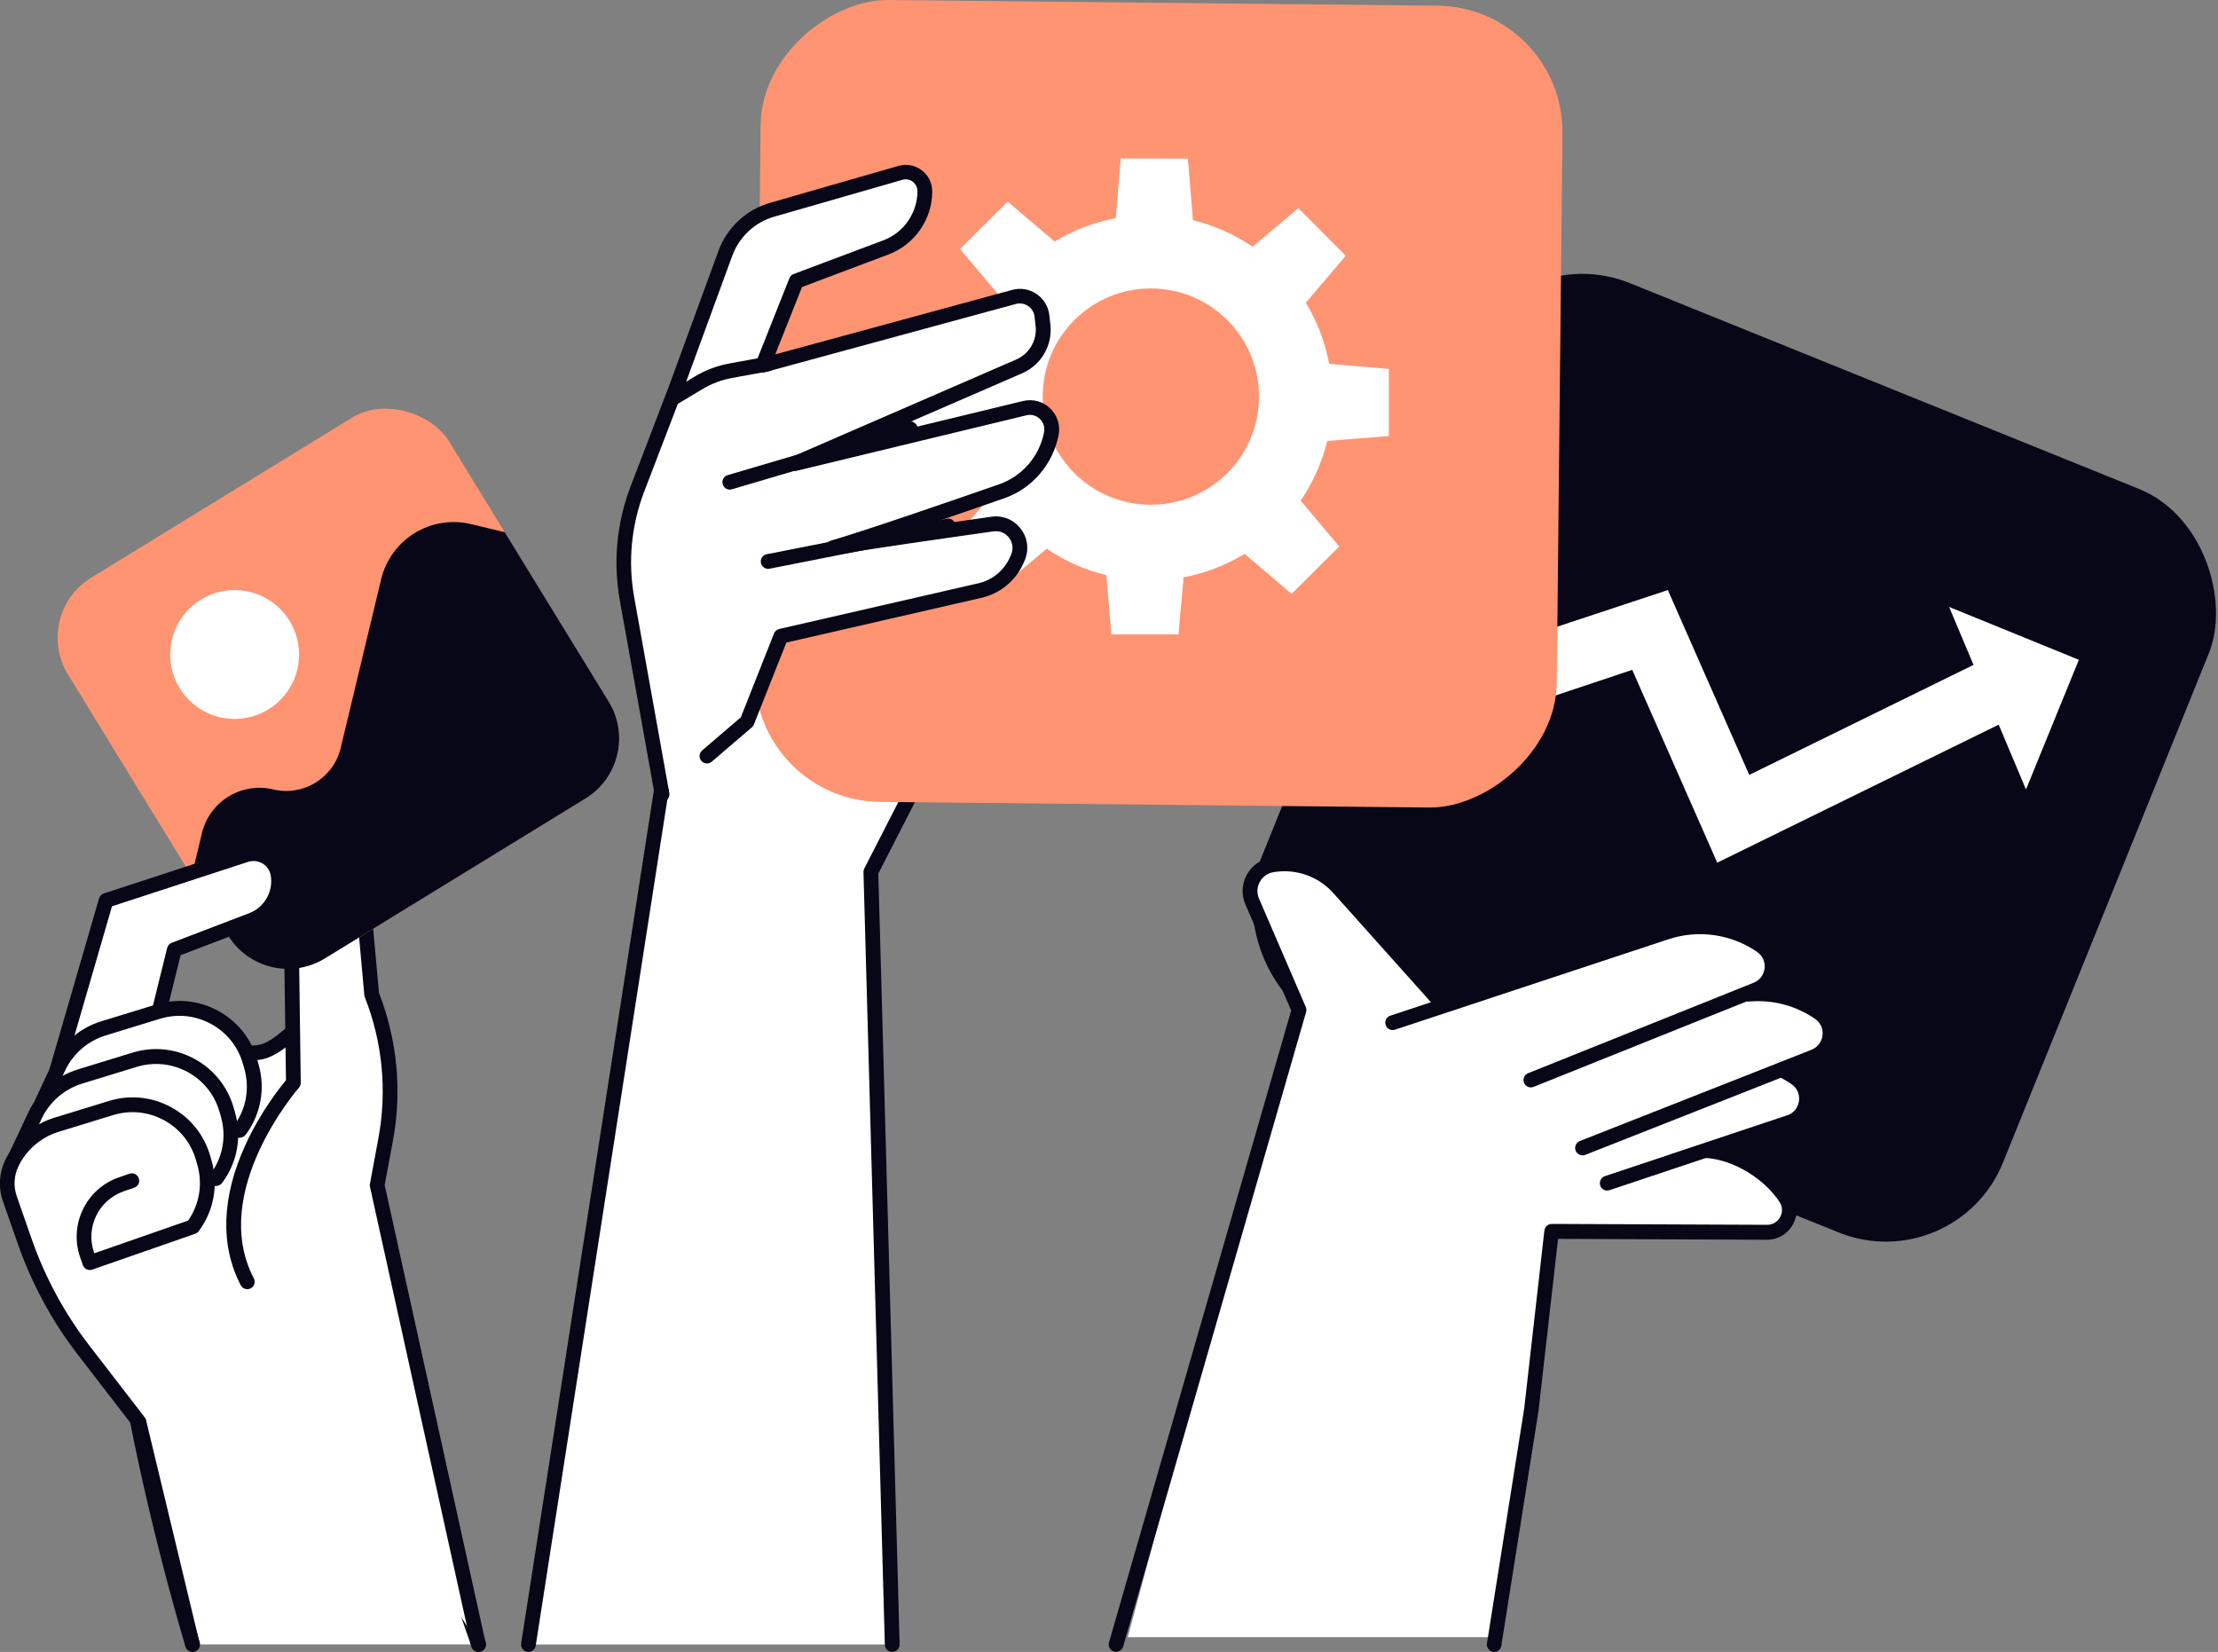 <svg xmlns="http://www.w3.org/2000/svg" id="Calque_2" viewBox="0 0 300 223.43"><rect x="0" y="0" width="300" height="223.43" fill="#808080" stroke="none"/><g id="_Layer_"><g><rect x="180.32" y="48.27" width="108.46" height="108.46" rx="17.08" ry="17.08" transform="translate(413.6 285.42) rotate(-157.99)" style="fill:#080717;"></rect><polygon points="192.07 100.19 179.49 95.06 225.59 79.81 236.6 104.81 270.66 88.1 274.52 95.96 232.27 116.68 220.77 90.6 192.07 100.19" style="fill:#fff;"></polygon><polygon points="274.03 106.78 281.18 89.24 263.63 82.09 274.03 106.78" style="fill:#fff;"></polygon><path d="M152.54,221.42c2.8-10.47,22.51-83.63,22.73-84.42l.09-.34-6.3-14.59c-.77-1.79-.15-3.78,1.55-4.96,.24-.16,.54-.29,.88-.36,.75-.17,1.51-.25,2.27-.25,2.89,0,5.67,1.25,7.61,3.42l13.45,15.05s.04,.07,.07,.11l.43,.59,29.96-9.9c1.5-.5,3.06-.75,4.65-.75,3.2,0,6.36,1.04,8.9,2.92,.19,.14,.36,.31,.46,.48,1.26,1.97,.62,3.55,.12,4.31l-.84,1.29,1.52,.24c2.22,.35,4.35,1.19,6.16,2.43,.85,.58,1.42,1.5,1.57,2.52,.16,1.07-.16,2.17-.89,3.09-.28,.35-.67,.63-1.14,.82l-3.81,1.53,1.32,1.07c1.38,1.12,2.02,3.39,.49,5.37-.29,.37-.69,.67-1.17,.86l-9.63,3.86,2.4,.91c2.8,1.06,5.17,3.01,6.68,5.49,.17,.27,.27,.55,.3,.81,.12,1.1-.18,2.12-.85,2.87-.63,.71-1.54,1.11-2.49,1.11l-28.86-.12-7.83,54.55h-49.8Z" style="fill:#fff;"></path><path d="M207.07,147.08c-.4,0-.77-.24-.93-.63-.21-.51,.04-1.09,.56-1.3l30.49-12.23c.83-.33,1.38-1.06,1.48-1.95,.1-.89-.28-1.72-1.02-2.23-3.48-2.4-7.94-3.04-11.95-1.71l-37.02,12.24c-.52,.17-1.09-.11-1.26-.64-.17-.52,.11-1.09,.64-1.26l37.02-12.24c4.6-1.52,9.73-.79,13.71,1.96,1.35,.93,2.05,2.46,1.87,4.1-.18,1.63-1.2,2.97-2.73,3.58l-30.49,12.23c-.12,.05-.25,.07-.37,.07Z" style="fill:#080717;"></path><path d="M214.05,156.26c-.4,0-.78-.24-.93-.63-.2-.51,.05-1.09,.56-1.3l31.35-12.35c.82-.33,1.38-1.06,1.48-1.95,.1-.89-.28-1.72-1.02-2.23-2.59-1.79-5.74-2.61-8.87-2.34-.56,.06-1.04-.36-1.08-.91-.05-.55,.36-1.04,.91-1.08,3.59-.31,7.21,.64,10.18,2.69,1.35,.93,2.05,2.46,1.87,4.1-.18,1.63-1.2,2.97-2.73,3.58l-31.35,12.36c-.12,.05-.24,.07-.37,.07Z" style="fill:#080717;"></path><path d="M217.39,161.03c-.42,0-.81-.27-.95-.68-.17-.52,.11-1.09,.63-1.27l24.83-8.29c.77-.31,1.33-1.04,1.43-1.93,.1-.89-.28-1.72-1.02-2.23-.56-.38-1.15-.73-1.76-1.03-.5-.24-.7-.84-.46-1.34,.24-.5,.84-.7,1.34-.46,.7,.34,1.38,.74,2.02,1.18,1.35,.93,2.05,2.46,1.87,4.1-.18,1.63-1.2,2.97-2.73,3.58l-24.88,8.31c-.1,.03-.21,.05-.32,.05Z" style="fill:#080717;"></path><path d="M202.11,223.42c-.05,0-.1,0-.16-.01-.55-.09-.92-.6-.83-1.14l5.04-31.77,2.73-24.07c.06-.51,.49-.89,.99-.89h0l29.14,.12h0c.75,0,1.4-.39,1.76-1.05,.36-.66,.32-1.43-.09-2.05-2.1-3.2-6.29-5.7-9.95-5.94-.55-.04-.97-.51-.93-1.06,.04-.55,.52-.98,1.06-.93,4.3,.29,9.02,3.1,11.48,6.84,.82,1.25,.89,2.79,.17,4.11-.71,1.31-2.03,2.1-3.52,2.1h-.02l-28.24-.12-2.64,23.23-5.04,31.82c-.08,.49-.5,.84-.99,.84Z" style="fill:#080717;"></path><path d="M150.96,223.42c-.09,0-.19-.01-.28-.04-.53-.15-.84-.71-.68-1.24l24.64-85.47-6.19-14.34c-.56-1.3-.5-2.76,.18-4,.67-1.24,1.86-2.09,3.25-2.33,3.73-.64,7.45,.66,9.97,3.48l13.52,15.12c.37,.41,.33,1.04-.08,1.41-.41,.37-1.04,.33-1.41-.08l-13.52-15.12c-2.06-2.3-5.1-3.36-8.14-2.84-.79,.14-1.45,.61-1.83,1.32-.38,.7-.42,1.52-.1,2.25l6.33,14.67c.09,.21,.11,.45,.04,.67l-24.74,85.81c-.13,.44-.53,.72-.96,.72Z" style="fill:#080717;"></path><g><path d="M26.05,222.42s-21.43-70.4-4.57-81.77c0,0,7.6,2.29,13.32,1.72,4.35-.43,7.06-7.96,8.29-.29,5.74,35.88,21.64,80.34,21.64,80.34H26.05Z" style="fill:#fff;"></path><path d="M64.73,223.42c-.41,0-.8-.25-.94-.66-.16-.45-16-44.95-21.69-80.51-.37-2.28-.79-2.6-.81-2.61-.23,.03-1.07,.72-1.62,1.18-1.26,1.05-2.83,2.35-4.77,2.55-5.08,.51-11.45-1.12-13.23-1.62-6.22,4.73-7.34,19.88-3.24,43.87,3.2,18.74,8.53,36.34,8.58,36.51,.16,.53-.14,1.09-.67,1.25-.53,.16-1.09-.14-1.25-.67-.88-2.9-21.45-71.24-4.17-82.89,.25-.17,.56-.21,.85-.13,.07,.02,7.48,2.22,12.94,1.68,1.33-.13,2.59-1.17,3.69-2.09,1.22-1.02,2.37-1.98,3.62-1.51,1.06,.4,1.65,1.6,2.06,4.15,5.66,35.38,21.44,79.71,21.59,80.16,.19,.52-.08,1.09-.6,1.28-.11,.04-.23,.06-.34,.06Z" style="fill:#080717;"></path></g><g><path d="M33.45,173.35c-6.52-12.48,6.24-26.9,6.24-26.9l-.27-20.11c-.06-4.07,2.88-7.58,6.9-8.24h0c1.32-.22,2.55,.73,2.67,2.06l1.3,14.35h0c2.46,6.23,3.11,13.03,1.88,19.61l-1.14,6.16,13.71,62.13-31.28-49.07Z" style="fill:#fff;"></path><path d="M64.73,223.42c-.46,0-.87-.32-.98-.78l-13.71-62.13c-.03-.13-.03-.27,0-.4l1.14-6.16c1.19-6.41,.56-13-1.83-19.06-.04-.09-.06-.18-.07-.28l-1.3-14.36c-.03-.36-.21-.69-.5-.91-.29-.22-.65-.32-1.01-.25-3.56,.59-6.11,3.63-6.06,7.24l.27,20.11c0,.25-.09,.49-.25,.68-.12,.14-12.22,14.06-6.1,25.78,.26,.49,.07,1.09-.42,1.35-.49,.26-1.09,.07-1.35-.42-2.81-5.39-2.59-11.96,.65-19.01,2.04-4.45,4.65-7.73,5.47-8.72l-.27-19.74c-.06-4.61,3.19-8.49,7.73-9.24,.9-.15,1.83,.09,2.56,.65,.72,.56,1.18,1.4,1.27,2.31l1.29,14.21c2.48,6.38,3.14,13.3,1.88,20.03l-1.11,5.96,13.66,61.94c.12,.54-.22,1.07-.76,1.19-.07,.02-.15,.02-.22,.02Z" style="fill:#080717;"></path></g><g><rect x="15.55" y="62.86" width="60.42" height="60.42" rx="9.52" ry="9.52" transform="translate(-41.91 37.67) rotate(-31.53)" style="fill:#ff9472;"></rect><path d="M39.16,83.97c2.52,4.1,1.23,9.47-2.87,11.98-4.1,2.52-9.47,1.23-11.98-2.87-2.52-4.1-1.23-9.47,2.87-11.98,4.1-2.52,9.47-1.23,11.98,2.87Z" style="fill:#fff;"></path><path d="M30.83,126.51l-4.91-8.01,1.39-5.81c1.03-4.3,5.35-6.94,9.64-5.92h0c4.07,.97,8.15-1.53,9.13-5.6l5.47-22.82c1.3-5.42,6.74-8.76,12.16-7.46l4.56,1.09,14.07,22.93c2.75,4.48,1.34,10.34-3.14,13.09l-35.28,21.64c-4.48,2.75-10.34,1.34-13.09-3.14Z" style="fill:#080717;"></path></g><g><path d="M7.18,146.51l7.18-24.72,18.91-6.18c1.95-.64,4,.6,4.35,2.62h0c.45,2.65-1.03,5.25-3.53,6.2l-10.49,4.01-3.07,12.42-13.34,5.64Z" style="fill:#fff;"></path><path d="M7.18,147.51c-.09,0-.19-.01-.28-.04-.53-.15-.84-.71-.68-1.24l7.18-24.72c.09-.32,.34-.57,.65-.67l18.91-6.18c1.2-.39,2.52-.24,3.6,.41,1.08,.65,1.83,1.74,2.04,2.99,.53,3.11-1.22,6.18-4.16,7.31l-10.01,3.82-2.95,11.92c-.13,.54-.68,.86-1.21,.73-.54-.13-.86-.67-.73-1.21l3.07-12.42c.08-.32,.31-.58,.61-.69l10.49-4.01c2.06-.79,3.28-2.93,2.91-5.1-.12-.68-.52-1.27-1.11-1.62-.59-.35-1.3-.43-1.95-.22l-18.41,6.01-7.03,24.21c-.13,.44-.53,.72-.96,.72Z" style="fill:#080717;"></path></g><g><path d="M32.4,152.9l.1-.13c1.79-2.48,2.33-5.64,1.48-8.57l-.19-.65c-1.55-5.32-7.15-8.34-12.44-6.71l-7.39,2.27c-2.64,.81-4.82,2.68-6.01,5.17l-2.31,4.94,26.77,3.68Z" style="fill:#fff;"></path><path d="M32.4,153.9c-.2,0-.41-.06-.58-.19-.45-.32-.55-.95-.22-1.4l.1-.13c1.62-2.24,2.1-5.05,1.33-7.7l-.19-.65c-.67-2.31-2.21-4.22-4.33-5.36-2.12-1.14-4.55-1.38-6.86-.68l-7.39,2.27c-2.36,.73-4.33,2.42-5.41,4.64l-2.3,4.93c-.23,.5-.83,.72-1.33,.48-.5-.23-.72-.83-.48-1.33l2.31-4.94c1.32-2.74,3.74-4.81,6.63-5.7l7.4-2.27c2.82-.87,5.8-.57,8.39,.83,2.6,1.4,4.48,3.73,5.3,6.56l.19,.65c.94,3.25,.35,6.69-1.63,9.43l-.1,.13c-.2,.27-.5,.41-.81,.41Z" style="fill:#080717;"></path></g><g><path d="M29.25,159.42l.1-.13c1.79-2.48,2.33-5.64,1.48-8.57l-.19-.65c-1.55-5.32-7.15-8.34-12.44-6.71l-7.39,2.27c-2.64,.81-4.82,2.68-6.02,5.17l-2.49,5.33,26.96,3.29Z" style="fill:#fff;"></path><path d="M29.25,160.42c-.2,0-.41-.06-.58-.19-.45-.32-.55-.95-.23-1.4l.1-.13c1.62-2.24,2.1-5.05,1.33-7.71l-.19-.65c-.67-2.31-2.21-4.22-4.33-5.36-2.12-1.14-4.55-1.38-6.86-.68l-7.4,2.27c-2.36,.73-4.33,2.42-5.41,4.64l-2.49,5.32c-.23,.5-.83,.71-1.33,.48-.5-.23-.72-.83-.48-1.33l2.5-5.33c1.32-2.74,3.73-4.81,6.63-5.7l7.39-2.27c2.82-.87,5.8-.57,8.39,.83,2.59,1.4,4.48,3.73,5.3,6.56l.19,.65c.94,3.25,.35,6.69-1.63,9.43l-.09,.13c-.2,.27-.5,.42-.81,.42Z" style="fill:#080717;"></path></g><g><path d="M17.85,159.7l-1.44,.5c-3.91,1.36-5.97,5.63-4.61,9.54l.37,1.05,13.92-4.85,.1-.13c1.79-2.48,2.33-5.64,1.48-8.57l-.19-.65c-1.55-5.32-7.15-8.34-12.44-6.71l-7.39,2.27c-2.64,.81-4.82,2.68-6.01,5.17h0c-.73,1.51-.83,3.26-.28,4.85l2,5.73c1.86,5.33,4.56,10.32,8,14.78l7.46,9.67,7.24,30.09-8.2-62.72Z" style="fill:#fff;"></path><path d="M26.05,223.42c-.45,0-.86-.31-.97-.77l-7.19-29.88-7.33-9.5c-3.52-4.56-6.26-9.63-8.16-15.06l-2-5.73c-.65-1.85-.53-3.84,.32-5.61,1.32-2.72,3.73-4.8,6.62-5.69l7.39-2.27c2.82-.87,5.8-.57,8.39,.83,2.6,1.4,4.48,3.73,5.3,6.56l.19,.65c.94,3.25,.35,6.69-1.63,9.43l-.09,.13c-.12,.17-.29,.29-.48,.36l-13.93,4.85c-.25,.09-.53,.07-.76-.04-.24-.12-.42-.32-.51-.57l-.37-1.05c-1.54-4.42,.8-9.27,5.22-10.81l1.44-.5c.52-.18,1.09,.09,1.27,.62,.18,.52-.09,1.09-.62,1.27l-1.44,.5c-3.38,1.18-5.17,4.89-3.99,8.27l.04,.1,12.68-4.42c1.55-2.22,2-4.98,1.24-7.58l-.19-.65c-.67-2.31-2.21-4.22-4.33-5.36-2.12-1.14-4.55-1.38-6.86-.68l-7.39,2.27c-2.36,.73-4.33,2.42-5.41,4.64-.62,1.28-.7,2.73-.23,4.08l2,5.73c1.82,5.23,4.46,10.11,7.85,14.5l7.46,9.67c.09,.11,.15,.24,.18,.38l7.23,30.09c.13,.54-.2,1.08-.74,1.21-.08,.02-.16,.03-.23,.03Z" style="fill:#080717;"></path></g><g><polygon points="120.68 222.42 117.79 117.93 127.83 98.35 92.78 85.52 71.48 222.42 120.68 222.42" style="fill:#fff;"></polygon><path d="M71.48,223.42c-.05,0-.1,0-.16-.01-.55-.08-.92-.6-.83-1.14l21.3-136.9c.05-.3,.22-.56,.48-.71,.26-.15,.57-.18,.85-.08l35.05,12.83c.27,.1,.48,.31,.59,.57,.1,.27,.09,.57-.04,.82l-9.92,19.35,2.88,104.24c.02,.55-.42,1.01-.97,1.03-.58,.05-1.01-.42-1.03-.97l-2.89-104.5c0-.17,.03-.33,.11-.48l9.52-18.57-32.85-12.02-21.11,135.7c-.08,.49-.5,.85-.99,.85Z" style="fill:#080717;"></path></g><rect x="102.5" y=".38" width="108.46" height="108.46" rx="17.08" ry="17.08" transform="translate(100.5 210.77) rotate(-89.41)" style="fill:#ff9472;"></rect><path d="M187.85,58.98v-9.08l-8.07-.69c-.56-2.98-1.64-5.76-3.16-8.26l5.4-6.36-6.41-6.44-6.19,5.22c-2.42-1.65-5.15-2.88-8.07-3.59l-.68-8.32-9.08-.02-.68,8.07c-2.97,.56-5.76,1.64-8.26,3.16l-6.36-5.4-6.44,6.41,5.22,6.19c-1.65,2.42-2.88,5.14-3.59,8.07l-8,.68v9.08l7.73,.69c.56,2.97,1.64,5.76,3.17,8.25l-5.41,6.36,6.41,6.43,6.19-5.22c2.42,1.65,5.14,2.88,8.08,3.59l.67,8.01h9.08l.69-7.73c2.97-.56,5.76-1.65,8.25-3.17l6.36,5.41,6.44-6.41-5.22-6.19c1.65-2.42,2.88-5.15,3.6-8.08l8.34-.67Zm-32.19,9.29c-8.08,0-14.63-6.55-14.63-14.63s6.55-14.63,14.63-14.63,14.63,6.55,14.63,14.63-6.55,14.63-14.63,14.63Z" style="fill:#fff;"></path><g><path d="M95.64,102.27l5.42-4.64,4.58-11.57,26.94-6.18c2.2-.51,4.04-2.02,4.95-4.08l.15-.34c1.04-2.35-.88-4.93-3.42-4.57-6.61,.93-17.09,2.43-21.58,3.21,4.7-1.38,15.98-5.26,22.82-7.64,3.45-1.2,5.99-4.14,6.7-7.72v-.07c.44-2.12-1.48-3.96-3.59-3.45l-31.05,7.5,30.29-13.15c2.19-.95,3.5-3.22,3.23-5.58l-.14-1.25c-.21-1.83-2-3.05-3.78-2.56l-33.97,9.24,4.52-11.38,12.14-4.56c3.15-1.19,5.24-4.2,5.24-7.57h0c0-1.74-1.65-2.98-3.31-2.51l-17.35,4.99c-2.92,.84-5.27,3.03-6.32,5.89l-6.72,18.35-5.2,13.59c-1.8,4.71-2.28,9.82-1.39,14.79l4.75,26.48,6.08-5.2Z" style="fill:#fff;"></path><path d="M89.56,108.47c-.48,0-.9-.34-.98-.82l-4.75-26.48c-.92-5.14-.42-10.44,1.44-15.32l5.2-13.59,6.71-18.33c1.15-3.15,3.76-5.58,6.98-6.5l17.35-4.99c1.1-.32,2.24-.1,3.15,.58,.91,.68,1.43,1.73,1.43,2.87,0,3.78-2.37,7.19-5.89,8.52l-11.72,4.41-3.62,9.11,32.04-8.72c1.13-.31,2.33-.11,3.3,.55,.97,.66,1.6,1.7,1.73,2.87l.14,1.25c.32,2.82-1.22,5.48-3.82,6.61l-19.68,8.54,19.8-4.79c1.32-.32,2.69,.05,3.67,.99,.98,.94,1.41,2.3,1.14,3.63-.79,3.99-3.61,7.24-7.37,8.54-3.02,1.05-7.14,2.48-11.17,3.84,3.2-.46,6.52-.94,9.46-1.35,1.55-.22,3.04,.4,3.98,1.65,.95,1.26,1.13,2.87,.49,4.32l-.15,.34c-1.04,2.34-3.15,4.08-5.64,4.65l-26.42,6.06-4.39,11.08c-.06,.15-.16,.29-.28,.39l-5.42,4.64c-.42,.36-1.05,.31-1.41-.11-.36-.42-.31-1.05,.11-1.41l5.23-4.48,4.49-11.34c.12-.31,.39-.53,.71-.61l26.94-6.18c1.89-.43,3.48-1.75,4.26-3.51l.15-.34c.34-.77,.24-1.63-.26-2.3-.5-.66-1.29-.99-2.11-.87-6.09,.86-17,2.41-21.55,3.21-.52,.09-1.03-.24-1.15-.76-.12-.52,.18-1.04,.69-1.19,4.75-1.39,16.31-5.38,22.78-7.63,3.09-1.08,5.41-3.75,6.05-6.97,.15-.74-.06-1.4-.55-1.87-.49-.47-1.16-.65-1.82-.49l-31.05,7.5c-.51,.12-1.02-.16-1.18-.65-.16-.49,.07-1.03,.55-1.24l30.29-13.15c1.79-.78,2.85-2.61,2.63-4.55l-.14-1.25c-.07-.58-.38-1.11-.87-1.44-.48-.33-1.09-.43-1.65-.28l-33.97,9.24c-.37,.1-.76-.02-1.01-.3-.25-.28-.32-.68-.18-1.04l4.52-11.38c.1-.26,.31-.47,.58-.57l12.14-4.56c2.75-1.03,4.59-3.7,4.6-6.63,0-.52-.23-.98-.63-1.29-.4-.3-.91-.4-1.4-.26l-17.35,4.99c-2.61,.75-4.72,2.72-5.66,5.27l-6.72,18.35-5.21,13.6c-1.74,4.54-2.2,9.47-1.34,14.25l4.75,26.48c.1,.54-.26,1.06-.81,1.16-.06,.01-.12,.02-.18,.02Z" style="fill:#080717;"></path></g><path d="M98.71,66.22c-.43,0-.83-.28-.96-.72-.16-.53,.15-1.09,.68-1.24l24.42-7.2c.53-.16,1.09,.15,1.24,.68,.16,.53-.15,1.09-.68,1.24l-24.42,7.2c-.09,.03-.19,.04-.28,.04Z" style="fill:#080717;"></path><path d="M103.9,76.94c-.47,0-.89-.33-.98-.81-.11-.54,.25-1.07,.79-1.17l24.35-4.8c.54-.11,1.07,.25,1.17,.79,.11,.54-.25,1.07-.79,1.17l-24.35,4.8c-.06,.01-.13,.02-.19,.02Z" style="fill:#080717;"></path><path d="M91.23,54.74c-.34,0-.67-.17-.86-.49-.28-.47-.13-1.09,.34-1.37l3.29-1.97c1.44-.86,3.01-1.45,4.66-1.75l5.04-.92c.54-.09,1.06,.26,1.16,.8,.1,.54-.26,1.06-.8,1.16l-5.04,.92c-1.41,.26-2.76,.76-3.99,1.5l-3.29,1.97c-.16,.1-.34,.14-.51,.14Z" style="fill:#080717;"></path></g></g></svg>
